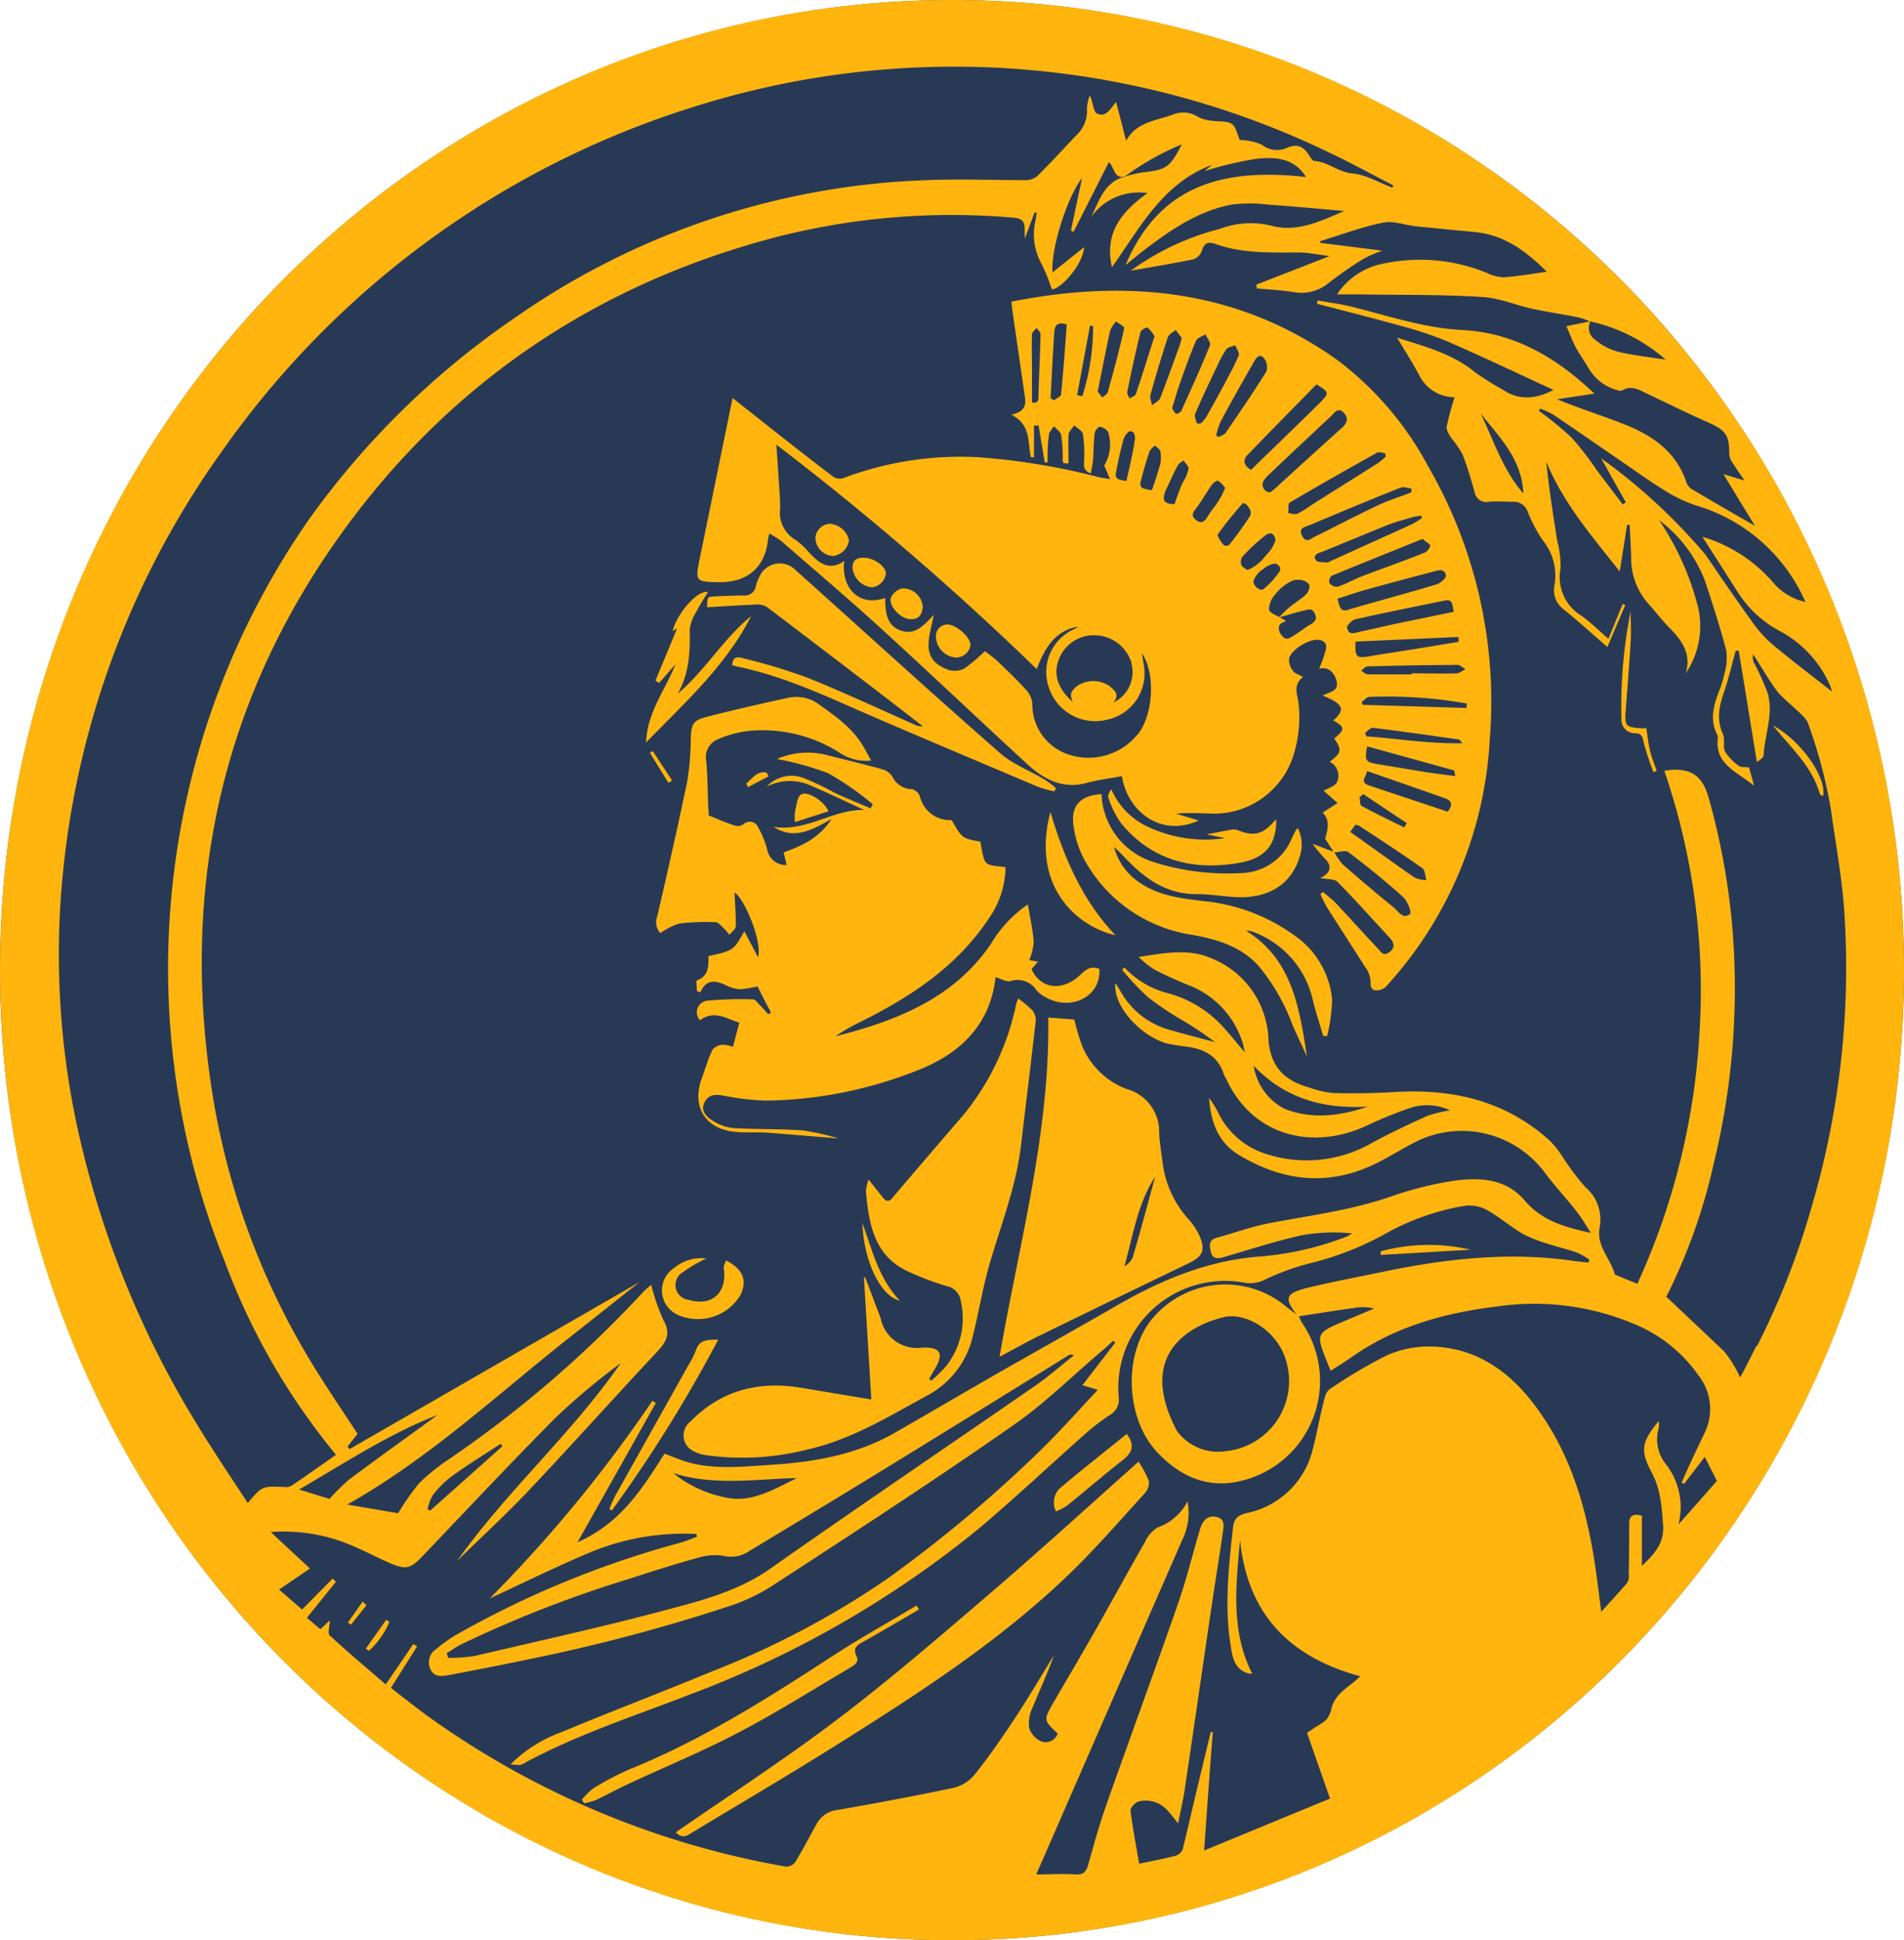 <svg xmlns="http://www.w3.org/2000/svg" id="Camada_1" data-name="Camada 1" viewBox="140.5 138.47 219 223.06"><defs><style>.cls-1{fill:#283956;}.cls-2{fill:#ffb50e;}</style></defs><ellipse class="cls-1" cx="250" cy="250" rx="109.5" ry="111.53"/><path class="cls-2" d="M218.39,289.6a5.72,5.72,0,0,0,7.27-2.23c.83-1.69.3-3-1.66-4-.09.32-.3.64-.25.92.41,2.76-1.34,4.42-4,3.62a1.71,1.71,0,0,1-.69-3.19,16.19,16.19,0,0,1,2.69-1.57,4.84,4.84,0,0,0-3.68,1.07A3.08,3.08,0,0,0,218.39,289.6Z"/><path class="cls-2" d="M220.57,293.64a9.18,9.18,0,0,1-.84,1.69l-8.41,15c-.29.52-.5,1.08-.74,1.62l.3.16a161.4,161.4,0,0,0,12.24-19.64C221.86,292.52,221,292.45,220.57,293.64Z"/><path class="cls-2" d="M249.5,210.26a1.33,1.33,0,0,0-1.35,1.33,2.49,2.49,0,0,0,2.24,2.47,1.69,1.69,0,0,0,1.74-1.43C252.14,211.75,250.54,210.3,249.5,210.26Z"/><path class="cls-2" d="M259.63,255.83a1.78,1.78,0,0,0-.42-1.24,12.13,12.13,0,0,0-1.61-1.33c-.1.31-.19.52-.24.75a29.52,29.52,0,0,1-6,12.58q-4.14,4.8-8.24,9.62c-.48.56-.8.27-1.13-.14-.47-.6-.95-1.19-1.59-2a5.91,5.91,0,0,0-.3,1.33c.34,3.83.95,7.53,5,9.31a33.13,33.13,0,0,0,4.29,1.62A2,2,0,0,1,251,288a8.85,8.85,0,0,1-1.58,7.4,14.66,14.66,0,0,1-1.81,1.8,2.5,2.5,0,0,1-.23-.23c.19-.33.38-.67.58-1,1.14-1.85.78-2.67-1.41-2.57a4.26,4.26,0,0,1-4.75-3.33c-.19-.6-.44-1.18-.66-1.77l-1.13-3-.14.06c.29,4.68.57,9.35.85,14L232.56,298c-4.87-.78-9.16.32-12.68,3.93a2,2,0,0,0,.45,3.4,4.09,4.09,0,0,0,1.22.41,30.26,30.26,0,0,0,11.87-.64c5-1.13,9.25-3.76,13.65-6.15a10.36,10.36,0,0,0,5.33-6.9c.66-2.63,1.1-5.32,1.83-7.94,1.31-4.61,3.13-9.09,3.7-13.91S259.09,260.62,259.63,255.83Z"/><path class="cls-2" d="M232.65,229.8c-.46.27-.53,1.27-.71,2a5.48,5.48,0,0,0,0,1.18l3.85-1.24C235.29,230.56,233.41,229.37,232.65,229.8Z"/><path class="cls-2" d="M226.33,228.56l.21.4,2.37-1.24c-.08-.14-.15-.28-.22-.43C227.56,227.05,227,228,226.33,228.56Z"/><path class="cls-2" d="M239.77,202.59c-.78,0-1.26.34-1.2,1.23a2.47,2.47,0,0,0,2.26,2.17,1.82,1.82,0,0,0,1.57-1.63C242.34,203.51,240.89,202.53,239.77,202.59Z"/><path class="cls-2" d="M217.8,228.2l-2.22-3.39-.33.21,2.14,3.45Z"/><path class="cls-2" d="M244.26,206.12a1.86,1.86,0,0,0-1.31,1.13c-.2,1,1.24,2.41,2.3,2.41s1.28-.61,1.39-1.4A2.29,2.29,0,0,0,244.26,206.12Z"/><path class="cls-2" d="M236,198.69a1.73,1.73,0,0,0-1.71,1.7,2.16,2.16,0,0,0,2,2,2.11,2.11,0,0,0,1.86-1.81A2.44,2.44,0,0,0,236,198.69Z"/><path class="cls-2" d="M273,233.73a8.54,8.54,0,0,1-4.68-4.53c-.22.35-.44.74-.33,1a11.16,11.16,0,0,0,1.45,2.91c3.54,4.29,8.25,5.47,13.53,4.57,3.11-.53,4.33-2.11,4.33-5a3.21,3.21,0,0,0-.25.22c-1.35,1.52-2.35,1.76-4.21,1a1.3,1.3,0,0,0-.68-.05c-.92.16-1.84.35-2.87.54l2.1.44A15.54,15.54,0,0,1,273,233.73Z"/><path class="cls-2" d="M278.55,280.74a7.48,7.48,0,0,0-1.31-2.07,11.84,11.84,0,0,1-3-6.43c-.14-1.22-.38-2.43-.41-3.64a5.07,5.07,0,0,0-3.7-4.92,8.9,8.9,0,0,1-5.2-5.07,26.25,26.25,0,0,1-.86-2.93l-3-.23c.21,13.23-3.34,25.9-5.6,39,1.66-.88,3.1-1.7,4.58-2.42q8.65-4.23,17.33-8.41C278.8,282.89,279.13,282.23,278.55,280.74Zm-7.77,2.31a2.33,2.33,0,0,1-.95,1c1-3.53,1.5-7.16,3.54-10.31C272.51,276.87,271.68,280,270.78,283.05Z"/><path class="cls-2" d="M244,288c-2.47-2.6-3.18-5.86-4.31-8.93C239.83,283.39,241.75,287.49,244,288Z"/><path class="cls-2" d="M289.2,245.88a21.3,21.3,0,0,0-10.2-3.81c-2.5-.31-5-.56-7.22-2a7.17,7.17,0,0,1-3.14-4.21c.52.43,1,.93,1.43,1.4,2.2,2.27,4.62,4,8,4,1.5,0,3,.25,4.49.34,3.82.22,6.5-1.46,7.43-4.66a4.21,4.21,0,0,0-.21-3.26c-.1.07-.14.08-.16.11l-.49.95a6.45,6.45,0,0,1-5.88,4.1,28,28,0,0,1-10.05-1.26,8.52,8.52,0,0,1-6-7.81c-2.42.14-3.57,1.31-3.22,3.64a11.34,11.34,0,0,0,1.36,4.1,17,17,0,0,0,12.15,8.41c2.84.5,5.61,1.27,7.71,3.52a23.12,23.12,0,0,1,3.95,6.83c.55,1.23,1.12,2.45,1.68,3.67-.87-5.54-1.65-11.13-7-14.47a2,2,0,0,1,.7.1,10.88,10.88,0,0,1,7,8c.35,1.35.78,2.68,1.17,4h.45a19.45,19.45,0,0,0,.57-4.23A10.13,10.13,0,0,0,289.2,245.88Z"/><path class="cls-2" d="M222.81,244.49c.29,0,.59.37.85.61s.49.55.74.83c.26-.33.74-.66.74-1,0-1.33-.1-2.67-.16-3.86,1.19.74,3.22,5.71,2.71,7.45l-1.58-3c-1.23,2.22-1.23,2.22-4.12,2.87,0,1.12.06,2.28-1.33,2.79-.13,0,0,.8,0,1.23l.39.15c.74-1.63,1.82-1.35,3-.8a4.07,4.07,0,0,0,1.58.44,12.11,12.11,0,0,0,2-.33c.44.87,1,2,1.55,3l-.31.2c-.34-.36-.66-.74-1-1.09s-.52-.62-.79-.62a43.06,43.06,0,0,0-5.21.15,1.34,1.34,0,0,0-.86,2.25c1.68-1.24,3.14-.12,4.53.28-.27,1-.49,1.84-.74,2.78a3.7,3.7,0,0,0-1.2-.24,1.59,1.59,0,0,0-1.14.56c-.49,1-.83,2.17-1.23,3.27-1.22,3.3.39,5.89,3.9,6.19,1.26.11,2.53,0,3.79.1,2.62.19,5.23.43,7.85.64l.13,0a26.77,26.77,0,0,0-4.07-.91c-2.67-.2-5.37-.11-8.05-.28a5.4,5.4,0,0,1-2.38-.89c-.68-.43-1.35-1.1-.86-2.07s1.32-.91,2.25-.75a29.07,29.07,0,0,0,4.81.56,48.66,48.66,0,0,0,17-3.31c5.16-1.91,8.78-5.23,9.41-10.88.6.17,1.26.59,1.75.44a2.61,2.61,0,0,1,3,1.12,3.88,3.88,0,0,0,.94.71c2.92,1.71,6.47,0,6.25-3.21-.91-.39-1.5,0-2.17.65-2.1,2-4.63,1.64-5.63-.64l.74-.85-1-.18a7.09,7.09,0,0,0,.51-2.07c-.11-1.44-.43-2.86-.67-4.34a14.41,14.41,0,0,0-4.28,4.59c-4.32,6.28-10.88,8.8-17.87,10.58a22.18,22.18,0,0,1,2.71-1.57c6.06-3,11.54-6.59,15.29-12.5a10.48,10.48,0,0,0,1.58-5.37c-.83-.17-1.84-.08-2.24-.54s-.47-1.58-.67-2.4c-2.09-.38-2.09-.38-3.29-2.48A3.55,3.55,0,0,1,246.3,230a1.31,1.31,0,0,0-.9-.8,2.56,2.56,0,0,1-2.26-1.45,2.09,2.09,0,0,0-1.15-.84c-2.05-.57-4.11-1.06-6.18-1.58a8.87,8.87,0,0,0-5.95.4,33.79,33.79,0,0,1,5.92,1.64,35.76,35.76,0,0,1,5.11,3.56l-.26.47c-1.35-.58-2.72-1.14-4.06-1.75a30.77,30.77,0,0,0-3.48-1.67,3.86,3.86,0,0,0-4.4.93,5.77,5.77,0,0,1,4.58-.32c2.24.91,4.43,2,6.64,3-3.59-.11-6.71,2.57-10.44,1.93,2.31,1.52,4.37.43,6.68-.9-1.44,2.24-3.45,3.09-5.52,3.85.12.48.23.92.35,1.45a2.19,2.19,0,0,1-2.24-1.8,10.7,10.7,0,0,0-1-2.47,1.07,1.07,0,0,0-1.78-.38,1.2,1.2,0,0,1-.95.11c-1-.32-1.91-.73-3-1.17,0-.19,0-.62-.05-1-.07-1.77-.07-3.53-.23-5.29a2.19,2.19,0,0,1,1.27-2.43,12.5,12.5,0,0,1,3.73-1,16.51,16.51,0,0,1,10.19,2.42,5.58,5.58,0,0,0,3.78,1l-.74-1.35c-1.21-2.23-3.2-3.65-5.21-5.07a4.37,4.37,0,0,0-3.59-.8c-3.08.67-6.16,1.37-9.21,2.15-1.78.45-1.93.79-2,2.67a31,31,0,0,1-.39,4.72c-1.08,5.21-2.26,10.4-3.46,15.58a1.88,1.88,0,0,0,.35,1.94,7.7,7.7,0,0,1,2.2-1.11A27.51,27.51,0,0,1,222.81,244.49Z"/><path class="cls-2" d="M309.63,282.14a21.08,21.08,0,0,0-10.32.19c0,.14,0,.27,0,.41Z"/><polygon class="cls-2" points="289.88 289.75 289.88 289.75 289.88 289.75 289.88 289.75"/><path class="cls-2" d="M268.8,246c-3.79-4-5.88-8.82-7.48-14.18C259.1,240.15,264.09,244.88,268.8,246Z"/><path class="cls-2" d="M182.58,328l.36.26a9.87,9.87,0,0,0,2.35-3.31l-.37-.26Z"/><path class="cls-2" d="M182.21,322.6,180.52,325l.35.25,1.78-2.24Z"/><polygon class="cls-2" points="289.89 289.76 289.89 289.75 289.89 289.75 289.89 289.76"/><path class="cls-2" d="M289.92,289.79h0Z"/><path class="cls-2" d="M290.27,290.56a4.29,4.29,0,0,1-.37-.78h0c-.52-.37-1-.73-1.53-1.15a10.91,10.91,0,0,0-15.63,1.82c-3.06,4.18-2.69,11.23.89,15,2.32,2.46,5.15,3.92,8.55,3.47A11.81,11.81,0,0,0,290.27,290.56ZM281.5,305.3a5.86,5.86,0,0,1-5.63-2.33c-5.93-11.22,5.76-13.15,5.76-13.15,2.76-.3,5.89,2,6.77,5A8.1,8.1,0,0,1,281.5,305.3Z"/><path class="cls-2" d="M226.9,209.3c-3.21,2.6-5.28,6.26-8.45,8.92,1.33-2.33,1.44-4.82,1.38-7.36a4.77,4.77,0,0,1,.73-2c.39-.78.88-1.51,1.37-2.34-1.26-.21-3.56,2.49-4.07,4.51l.52-.31-2.49,6,.42.27,1.89-2.16c-1.2,3-3.26,5.53-3.39,9C219.32,219.2,224,215,226.9,209.3Z"/><path class="cls-2" d="M255.47,225C247.58,218.1,239.82,211,232,204a2.55,2.55,0,0,0-4.17.82,4.13,4.13,0,0,0-.38,1,1.29,1.29,0,0,1-1.43,1.11c-1.07,0-2.13.05-3.2.1s-.92.06-1,1.25c1.91-.11,3.8-.23,5.68-.31a2.06,2.06,0,0,1,1.19.27q7.28,5.51,14.51,11.06l3.46,2.68a2.08,2.08,0,0,1-1.06-.25c-4.07-1.8-8.1-3.69-12.23-5.35a66.75,66.75,0,0,0-7.22-2.19c-.54-.15-1.39-.45-1.43.75.21.06.39.12.58.16,4.87,1,9.35,3,13.87,5,6.91,3,13.84,5.91,20.76,8.84a16.12,16.12,0,0,0,1.84.51c.07-.12.13-.24.19-.36a9.68,9.68,0,0,0-1.19-.92C259,227.07,257,226.36,255.47,225Z"/><path class="cls-2" d="M209,345.43c1.21-.57,2.38-1.22,3.6-1.79,4.28-2,8.67-3.8,12.86-6,4.36-2.28,8.53-4.92,12.78-7.42.49-.3,1.13-.63.77-1.37-.45-.92.08-1.24.76-1.63,2.16-1.21,4.29-2.47,6.44-3.72l-.29-.45c-3.23,1.93-6.52,3.76-9.67,5.81-7.48,4.87-15,9.64-23.3,13a32.57,32.57,0,0,0-4.18,2.19,7.27,7.27,0,0,0-1.34,1.32l.25.41A9.57,9.57,0,0,0,209,345.43Z"/><path class="cls-2" d="M218.23,349.12c.76.79,1.35.37,1.92,0,5.67-3.42,11.4-6.78,17-10.31,9.3-5.84,18.53-11.83,26.47-19.51,3-2.91,5.75-6.09,8.57-9.18a1.81,1.81,0,0,0,.45-1.4,12.17,12.17,0,0,0-1.18-2.21c-5.8,5.16-11.4,10.27-17.15,15.2s-11.46,9.85-17.46,14.4S224.47,344.8,218.23,349.12Z"/><path class="cls-2" d="M263.24,311.56c2.18-1.76,4.3-3.59,6.51-5.32,1-.82,1.29-1.64.35-2.92-2.57,2.08-5.17,4.12-7.7,6.25a2.29,2.29,0,0,0-.44,2.66A7.23,7.23,0,0,0,263.24,311.56Z"/><path class="cls-2" d="M350.2,230c.42-2.17-2.54-6.39-5.79-8.14,2,2.49,4.51,4.66,5.41,7.89C349.85,229.85,350.05,229.91,350.2,230Z"/><path class="cls-2" d="M304.81,192.15a37.38,37.38,0,0,0-10.46-12.27c-11.38-8.12-24.06-9.39-37.51-6.73.05.48.09.94.16,1.4l1.32,9.1c.15,1,.43,2.08-1.49,2.49,2.32,1.22,1.86,3.22,2.24,4.9l.36,0v-3.65l.53,0c.24,1.42.47,2.84.71,4.27l.32-.05c0-1,0-2.1.16-3.14,0-.36.38-.68.58-1,.29.33.74.62.82,1a14.84,14.84,0,0,1,.18,2.59c0,.71,0,.71.68.67,0-1.1-.06-2.19,0-3.27,0-.38.42-.73.65-1.09.35.33.93.62,1,1a15.86,15.86,0,0,1,.14,2.93c0,.61-.2,1.23.76,1.6.1-.57.22-1.05.26-1.53.08-1,.06-2.05.19-3.07,0-.3.45-.8.61-.77.36.07.89.36.95.65a4.67,4.67,0,0,1-.46,3.81l.67,1.56c-.57-.1-.91-.13-1.25-.21a77,77,0,0,0-14-2.31,38.19,38.19,0,0,0-15.45,2.41,1.38,1.38,0,0,1-1.09-.13c-2.21-1.67-4.39-3.37-6.56-5.08-1.69-1.33-3.37-2.67-5.07-4l-3.75,18.33c-.57,2.78-.55,2.81,2.31,2.84,3.24,0,5.23-1.78,5.53-5a4.53,4.53,0,0,1,.15-.59,11.62,11.62,0,0,1,1.36.86c3.82,3.32,7.68,6.6,11.42,10,5.66,5.17,11.23,10.45,16.87,15.64,1.93,1.78,4.1,2.92,6.89,2.16,1.32-.36,2.69-.52,4-.77.63,4,4.43,7.09,8.84,5.1l-2.61-.79c1.61-.15,3.15,0,4.68,0a9.61,9.61,0,0,0,9-7.31,14.53,14.53,0,0,0,.39-5.54c-.23-1.19-.52-2,.53-2.86-.48-.29-1-.42-1.18-.74a2,2,0,0,1-.41-1.41c.29-1,2.09-2.11,3.19-2.13.7,0,1.17.35,1.06,1a14,14,0,0,1-.81,2.34c.73-.2,1.49,0,1.93,1.13.55,1.48-.71,1.49-1.51,1.95,2.38.95,2.65,1.62,1.21,2.85,1.36.76,1.38,1.06.11,2.07.91,1.33.85,1.65-.52,2.69a1.77,1.77,0,0,1,.84,2.34c-.26.52-1.16.74-1.52,1l1.59,1.4-1.72,1.1c.91.87.56,2.09.29,3l1,1.56.07,0,0,0c.57,0,1.29-.28,1.63,0,2.16,1.64,4.27,3.35,6.28,5.16.49.44,1,1.8.78,1.93-.85.68-1.34-.32-1.89-.76q-3-2.43-5.86-4.95a7,7,0,0,1-.94-1.36h-.05l0-.06-2.47-.93a18.34,18.34,0,0,0,1.64,1.93c.66.87.21,1.57-.77,2,.76.16,1.6.07,2,.44,2.05,2.08,4,4.27,6,6.43.46.51.71,1.06,0,1.63s-1,0-1.35-.39c-1.63-1.72-3.21-3.49-4.84-5.22-.45-.47-1-.86-1.48-1.29l-.29.26a16.8,16.8,0,0,0,.83,1.64c1.44,2.27,2.91,4.51,4.34,6.78a3,3,0,0,1,.59,1.5c0,.6,0,1.09.65,1.14a1.58,1.58,0,0,0,1.14-.45,45.62,45.62,0,0,0,11.92-28.35A54,54,0,0,0,304.81,192.15Zm-44.88-7.76c0,.13-.16.25-.25.37l-.48,0v-3.47c0-1.46-.05-2.92,0-4.38,0-.25.33-.49.52-.74.16.23.46.47.46.7C260.13,179.34,260,181.87,259.93,184.39Zm2.61-.57c0,.25-.53.44-.81.67l-.39-.25c.14-2.55.25-5.1.43-7.65.05-.61.31-1.2,1.43-.81C263,178.49,262.81,181.16,262.54,183.82Zm2.44.2-.59-.12c.5-2.68,1-5.36,1.49-8l.35.06A26.76,26.76,0,0,1,265,184Zm43.29,28.24-5,.82c-1.79.29-3.59.55-5.38.86-1.36.23-1.57.05-1.47-1.71l11.83-.53Zm.79,3.14c-.35.17-.69.47-1,.48-1.74.05-3.47,0-5.2,0V216c-1.66,0-3.31,0-5,0-.27,0-.54-.27-.81-.42.24-.17.48-.49.73-.5q5.13-.14,10.26-.17C308.37,214.85,308.72,215.21,309.06,215.4Zm-11.75,14.37,5,3.33-.3.49c-1.64-.81-3.3-1.6-4.9-2.47-.2-.11-.16-.67-.23-1Zm5.53-35.14c0,.15,0,.3,0,.44-1.31.51-2.66.93-3.93,1.53-2.41,1.14-4.78,2.39-7.18,3.57-.48.24-1,.8-1.46-.1s.29-1,.77-1.19c3.51-1.47,7-2.94,10.56-4.35C301.93,194.39,302.42,194.59,302.84,194.63Zm-4-4.11c.24-.13.64,0,1,.08,0,.11,0,.22.07.33a8.84,8.84,0,0,1-.94.8l-7.61,4.79a14.19,14.19,0,0,1-1.6,1c-.3.13-.72,0-1.09-.08.05-.41-.05-1.06.17-1.19C292.17,194.29,295.52,192.39,298.88,190.52ZM295.13,186c.56.66.22,1.21-.34,1.71q-3.87,3.48-7.72,7a4.57,4.57,0,0,1-.48.36.89.89,0,0,1-.77-1.29,3.17,3.17,0,0,1,.52-.64q3.6-3.42,7.24-6.81C294,185.89,294.48,185.2,295.13,186Zm-2.65-1.39c-2.66,2.63-5.35,5.22-8.09,7.88-.78-.48-1-1.06-.42-1.7,2.65-2.74,5.33-5.45,7.95-8.13C293.34,183.51,293.41,183.68,292.48,184.59Zm-6.58-4.93a1.62,1.62,0,0,1,.26,1.5c-1.5,2.4-3.1,4.73-4.7,7.07-.17.23-.55.32-.83.48l-.24-.23a9.73,9.73,0,0,1,.54-1.63c1.21-2.24,2.46-4.47,3.73-6.68C284.93,179.71,285.32,179,285.9,179.66Zm-4.31-1.08c.19-.26.67-.3,1-.43.14.39.51.87.39,1.15-.46,1.13-1.06,2.19-1.63,3.27-.69,1.28-1.39,2.56-2.11,3.83a4.47,4.47,0,0,1-.64.74l-.44,0c-.08-.38-.32-.83-.19-1.12.79-1.84,1.65-3.65,2.52-5.46A11.55,11.55,0,0,1,281.59,178.58Zm-2.43-1.68c.18.42.63.94.51,1.24-1,2.54-2.16,5-3.29,7.54-.09.18-.49.39-.62.33s-.32-.43-.45-.62c.32-1,.57-1.93.88-2.81.59-1.66,1.18-3.32,1.87-4.94C278.21,177.3,278.78,177.14,279.16,176.9Zm-3.42-.5.68.9c-.09.36-.13.55-.19.74-.76,2.06-1.48,4.14-2.29,6.18-.13.34-.61.55-.93.82-.07-.41-.29-.85-.18-1.21q.93-3.35,2-6.64C275,176.86,275.43,176.66,275.74,176.4Zm-4.05.21c.06-.23.69-.57.81-.49a3.66,3.66,0,0,1,.79,1c-.74,2.31-1.41,4.47-2.14,6.62-.08.23-.48.35-.74.53-.09-.27-.3-.56-.25-.79C270.63,181.17,271.13,178.89,271.69,176.61ZM271,189.19c-.07.59-.2,1.19-.32,1.77l-.06.29c-.12.57-.25,1.15-.4,1.79-.05.23-.1.47-.16.72h0a4.2,4.2,0,0,1-.93-.2.8.8,0,0,1-.32-.47c.23-1.25.52-2.72.94-4.17.12-.39.56-.88.71-.88a.62.62,0,0,1,.44.18A1.32,1.32,0,0,1,271,189.19Zm-3.12-5.6c-.06.23-.39.39-.59.58l-.53-.69c.48-2.37.92-4.68,1.43-7a4.08,4.08,0,0,1,.67-1.06c.33.26,1,.6.95.77C269.26,178.68,268.59,181.14,267.91,183.59Zm2.75,31.14a3.87,3.87,0,0,1-2.07,4.51c.8-.94.11-1.42-.43-1.89a3.33,3.33,0,0,0-3.76,0c-.75.61-.85,1-.47,1.82-1.76-1.53-2.3-3.24-1.57-5a4.31,4.31,0,0,1,4.09-2.67A4.49,4.49,0,0,1,270.66,214.73Zm.62,8.28a7.26,7.26,0,0,1-8.38,2,6.05,6.05,0,0,1-3.63-5.65,2.67,2.67,0,0,0-.65-1.51c-1.06-1.17-2.2-2.27-3.35-3.36-.51-.48-1.09-.87-1.46-1.16a19.24,19.24,0,0,1-2.37,2,2.45,2.45,0,0,1-1.82.15c-3.43-1.24-2.11-3.87-1.69-6.33-1.09,1.16-2.11,2.39-3.79,1.81s-1.79-2.21-1.79-3.75c-3.12,1.1-5.1-1.28-4.71-4.25-1.74,1.21-2.89.25-4-.92a8.22,8.22,0,0,0-1.65-1.53,3.6,3.6,0,0,1-1.72-3.61c0-1.18-.12-2.37-.19-3.55s-.16-2.35-.25-3.76a335.47,335.47,0,0,1,29.94,25.8c.88-2.25,2-4.4,4.76-4.88a2.9,2.9,0,0,1-.36.25,5.39,5.39,0,0,0-3,6.75,5.61,5.61,0,0,0,6.78,3.68,5.42,5.42,0,0,0,4.16-6.13c-.06-.5-.17-1-.25-1.5C273.45,215.86,273.17,220.79,271.28,223Zm2.62-30.94c-.15.63-.36,1.23-.59,1.94-.09.25-.18.51-.27.79l-.14,0a4.07,4.07,0,0,1-1-.23.71.71,0,0,1-.22-.51c.34-1.39.69-2.59,1.07-3.68a1.71,1.71,0,0,1,.48-.56l.14-.13.16.14c.22.18.44.37.47.53A4.2,4.2,0,0,1,273.9,192.07Zm2.81,1.61c-.12.24-.25.49-.36.75-.19.48-.36.95-.54,1.46-.06.18-.12.36-.19.54-.62,0-1-.14-1.15-.38s-.08-.77.27-1.48c.15-.31.3-.62.44-.93.26-.57.53-1.16.85-1.71a1.5,1.5,0,0,1,.51-.43.57.57,0,0,1,.13-.08l.17.22c.19.24.42.53.4.69A5.18,5.18,0,0,1,276.71,193.68Zm3.42,3.15c-.27.38-.55.78-.81,1.18a1,1,0,0,1-.56.48.79.79,0,0,1-.58-.17c-.28-.21-.43-.4-.45-.58a.92.92,0,0,1,.25-.66c.41-.52.76-1.08,1.11-1.62s.56-.89.87-1.31a1.38,1.38,0,0,1,.63-.43,2.35,2.35,0,0,1,.67.61l.2.22-.17.36a5,5,0,0,1-.38.77C280.66,196.07,280.39,196.45,280.13,196.83Zm1.21,4.36a3.58,3.58,0,0,1-.77-1.22,31.8,31.8,0,0,1,2.2-2.82l.7-.84h.09a1.14,1.14,0,0,1,.65.59.91.91,0,0,1,.13.84,39,39,0,0,1-2.45,3.4A1,1,0,0,1,281.34,201.19Zm2.47,2.7c-.18-.13-.42-.28-.49-.46a1.12,1.12,0,0,1,.09-.93,21.49,21.49,0,0,1,2.64-2.46.93.93,0,0,1,.56-.24.58.58,0,0,1,.19,0,.93.93,0,0,1,.43.79v0a4,4,0,0,1-1.1,1.73A5.06,5.06,0,0,1,284,204Zm1.57,2.32a1.19,1.19,0,0,1-.69-.9,2.67,2.67,0,0,1,1.15-1.43,2.56,2.56,0,0,1,1.28-.61h.1a.78.78,0,0,1,.54.44.66.66,0,0,1-.13.58,10.15,10.15,0,0,1-1.78,1.92A.46.46,0,0,1,285.38,206.21Zm1.11,2.41a2.6,2.6,0,0,1,.7-1.79,5.23,5.23,0,0,1,2-1.6,1.63,1.63,0,0,1,.61-.1,1.77,1.77,0,0,1,1.13.33.6.6,0,0,1,.22.5,1.6,1.6,0,0,1-.65,1.07c-.26.22-.54.42-.83.63a10.65,10.65,0,0,0-1.43,1.17l-.57.57-.19-.09C287.05,209.11,286.57,208.88,286.49,208.62Zm4.69,1.68c-.3.18-.58.38-.86.58s-.47.33-.71.48l-.19.12c-.64.42-1,.63-1.44.07a1.34,1.34,0,0,1-.35-1.05.69.69,0,0,1,.42-.45l.41-.18-.38-.24-.36-.2.75-.21.57-.17c.43-.12.87-.25,1.31-.35l.23-.06c.6-.15.93-.2,1.19.39S291.81,209.93,291.18,210.3Zm.73-7.38c-.45-.65.22-.86.67-1,2.44-1,4.87-2,7.32-3,1-.41,2.09-.7,3.14-1a9.4,9.4,0,0,1,.95-.17c0,.09.06.18.1.27a11.35,11.35,0,0,1-1.14.71L293.49,203c-.11.05-.22.15-.32.14C292.73,203.06,292.08,203.16,291.91,202.92Zm2.42,3a1.07,1.07,0,0,1-.89-.42.88.88,0,0,1,.23-.82c3.48-1.45,7-2.84,10.48-4.25.45.38.91.62.88.76a1.2,1.2,0,0,1-.6.8c-2.49,1-5,1.87-7.5,2.83C296.05,205.18,295.22,205.64,294.33,205.94Zm0,1.39c1.07-.34,2.1-.69,3.14-1q3.92-1.08,7.86-2.11c.58-.15,1.38-.46,1.51.46,0,.3-.65.89-1.1,1-3.31,1-6.65,1.88-10,2.86C294.67,208.93,294.57,208.22,294.36,207.33Zm1.11,3.35c0-.29.57-.89,1-1,3.41-.76,6.84-1.45,10.27-2.15,1-.2.82.57,1.05,1.29l-6.59,1.36c-1.43.3-2.84.66-4.27.94C296.35,211.25,295.59,211.53,295.47,210.68Zm7.83,28.72c-2.46-1.7-4.88-3.46-7.43-5.27l.57-.82a1.4,1.4,0,0,1,.46.12c2.43,1.6,4.88,3.19,7.26,4.87.32.22.32.9.46,1.37A3.45,3.45,0,0,1,303.3,239.4Zm3.73-7.61-9-3c-1.14-.39-.31-1-.23-1.66l8.86,3.09C307.69,230.57,307.52,231.15,307,231.79Zm-2.77-4.59c-1.71-.27-3.42-.56-5.13-.84-1.52-.24-1.64-.42-1.31-2.06q5,1.37,9.95,2.75c.07,0,.08.27.19.66C306.63,227.53,305.44,227.38,304.26,227.2Zm-6.56-4.07-.12-.41c.3-.2.63-.6.9-.56,3.31.41,6.6.88,9.9,1.35.06,0,.11.1.39.42C304.89,224,301.31,223.38,297.7,223.13Zm11.54-3.25-11.92-.36-.15-.31c.29-.21.57-.58.86-.6a52.24,52.24,0,0,1,11.24.76Z"/><path class="cls-2" d="M329.86,222.19l-.61,0c-1.75-.11-1.89-.26-1.76-2,.19-2.64.41-5.28.57-7.92.07-1.18,0-2.36,0-3.54A55.9,55.9,0,0,0,327,221.06a1.56,1.56,0,0,0,1.57,1.71c.81,0,.87.46,1,1.11a31.67,31.67,0,0,0,1.12,3.37l.36-.17c-.26-.77-.58-1.54-.77-2.33S330,223.06,329.86,222.19Z"/><path class="cls-2" d="M250,138.47c-60.48,0-109.5,49.93-109.5,111.53s49,111.53,109.5,111.53S359.5,311.59,359.5,250,310.47,138.47,250,138.47Zm98.16,69.2a6.74,6.74,0,0,1-3.64-2.15,17.2,17.2,0,0,0-8.21-5.34c1.37,2.13,2.76,4.32,4.15,6.49a13,13,0,0,0,5,4.48,12.93,12.93,0,0,1,5.48,6,5.7,5.7,0,0,1,.28.83c-2.37-1.87-4.67-3.6-6.87-5.44a14.21,14.21,0,0,1-2.36-2.65c-1.8-2.49-3.51-5-5.26-7.56a.61.61,0,0,0-.07-.1,66.83,66.83,0,0,0-12-11.08l2.84,5.07-.35.24-2.91-3.83a38.18,38.18,0,0,0-2.95-3.83,39.07,39.07,0,0,0-3.79-3.1l.15-.26a11.4,11.4,0,0,1,1.54.72c2.68,1.81,5.33,3.65,8,5.48,1.59,1.09,3.16,2.23,4.81,3.23a16,16,0,0,0,3.59,1.71A19.87,19.87,0,0,1,348.16,207.67ZM169,311.26c-2-3.05-4-6-5.85-9.06A109.47,109.47,0,0,1,150,270.68a93.86,93.86,0,0,1-2.44-29.86A100.1,100.1,0,0,1,166,190.39a104.23,104.23,0,0,1,54.63-39.74,99.27,99.27,0,0,1,72.8,5.38c2.48,1.17,4.9,2.51,7.34,3.76l-.12.25c-1.53-.58-3-1.48-4.61-1.63s-2.79-1.34-4.36-1.43c-.19,0-.41-.33-.55-.56-.66-1.1-1.38-1.44-2.5-1a2.81,2.81,0,0,1-3-.32,6.53,6.53,0,0,0-2.52-.53c-.29-.61-.43-1.53-.95-1.87s-1.5-.23-2.27-.35a4.39,4.39,0,0,1-1.56-.42,3.12,3.12,0,0,0-2.94-.28c-1.93.71-4.17.83-5.36,3-.41-1.57-.77-3-1.16-4.46-.59.67-1.09,1.86-2.2,1.32-.43-.21-.43-1.28-.82-2.06a4.61,4.61,0,0,0-.33,1.5,3.81,3.81,0,0,1-1.31,3.16c-1.46,1.56-2.9,3.12-4.42,4.62a2.07,2.07,0,0,1-1.35.45c-3.76,0-7.52-.15-11.27,0a87.79,87.79,0,0,0-47.5,15.86A94.63,94.63,0,0,0,176,198.24a90.32,90.32,0,0,0-9.68,85.18,76.91,76.91,0,0,0,12.83,22.3c-1.73,1.21-3.4,2.39-5.09,3.54a1.25,1.25,0,0,1-.77.16C170.65,309.31,170.65,309.31,169,311.26Zm21.86-10.15-1.47,1.08c-2.94,2.13-5.88,4.24-8.79,6.42a23.5,23.5,0,0,0-2.2,2.18l-3.5-1.08C180.13,306.69,185.19,303.32,190.9,301.11Zm151.63-7.9c0,.08-.61,1.26-1.33,2.67l-.5.95a13.84,13.84,0,0,0-1.85-3c-2.2-2.09-4.41-4.17-6.65-6.28a65.79,65.79,0,0,0,5.44-15.25,84.59,84.59,0,0,0,2.17-27A79.52,79.52,0,0,0,337,230.08c-.74-2.56-2.18-3.46-5.07-3A77.72,77.72,0,0,1,336,256.82a79.91,79.91,0,0,1-7.17,29.24l-2.23-.91c-.14-.06-.36-.14-.39-.24-.49-1.8-2.12-3.22-1.72-5.3a4.88,4.88,0,0,0-1.65-4.67,29.36,29.36,0,0,1-2.73-3.67,10.59,10.59,0,0,0-1.33-1.64c-5.06-4.6-11.11-6-17.77-5.62-2.4.15-4.81.18-7.21.12a11.69,11.69,0,0,1-2.75-.65c-2.79-.77-4.42-2.36-4.65-5.48a10.43,10.43,0,0,0-6.59-9.37c-2.65-1.15-5.44-.59-8.34-.14a11.15,11.15,0,0,0,1.75,1.41c1.24.66,2.55,1.22,3.86,1.78a10.4,10.4,0,0,1,6.46,7.07c0,.14.06.29.14.71-.86-1-1.51-1.84-2.22-2.62a13.28,13.28,0,0,0-6.49-4.15,10.4,10.4,0,0,1-5.14-3l-.27.27a33.7,33.7,0,0,0,3,3.17,36.35,36.35,0,0,0,3.93,2.63,38.5,38.5,0,0,1,3.76,2.52c-1.91-.52-3.84-1-5.74-1.57a9.33,9.33,0,0,1-5.15-4.32c-.17-.26-.32-.53-.49-.8l-.1,0c-.15,3,3.54,6.42,6.36,6.93.54.09,1.08.19,1.63.25,2.11.23,3.79,1,4.51,3.21a5.28,5.28,0,0,0,.27.53c3.22,6.92,10.31,8.05,16,5.44a49.49,49.49,0,0,1,5.35-2.17,6.26,6.26,0,0,1,4.4.34,14.69,14.69,0,0,0-2.63.64c-2.18,1-4.36,2-6.46,3.16A15.06,15.06,0,0,1,286,271.09a9.17,9.17,0,0,1-5.39-4.72,10.48,10.48,0,0,0-1.05-1.68c.21,2.69,1,5.11,3.46,6.57,5.07,3.05,10.35,3.63,15.78.95,1.67-.82,3.23-1.84,4.9-2.65a11.89,11.89,0,0,1,14.43,3.65c1.17,1.58,2.52,3,3.74,4.57.55.7,1,1.48,1.61,2.43-3.06-.67-5.64-1.41-7.6-3.72-2.21-2.61-5.36-2.7-8.43-2.23a39.92,39.92,0,0,0-7,1.78c-4.59,1.59-9.37,2.17-14.09,3.08-2,.39-3.94,1.11-5.92,1.65-1,.28-.81,1-.65,1.68s.7.77,1.35.58c3-.88,6-1.86,9.1-2.55a20.6,20.6,0,0,1,5.78-.21,5.38,5.38,0,0,1-.66.38,35.55,35.55,0,0,1-9.76,2.26c-6,.41-11.39,2.63-16.54,5.59-4.38,2.52-8.79,5-13.17,7.48-4.14,2.38-8.26,4.79-12.4,7.17-4.42,2.55-9.3,3.41-14.31,3.72-3.11.2-6.24.56-9.32-.23-.94-.24-1.83-.65-2.93-1.05-2.49,3.91-5,8-10,10.18,3.09-5.5,6.05-10.74,9-16l-.39-.26a157.78,157.78,0,0,1-18.72,22.73c3.83-1.77,7.59-3.63,11.45-5.26a28.25,28.25,0,0,1,12.32-2.16,3,3,0,0,0,.08.32c-.67.24-1.33.53-2,.71a110.31,110.31,0,0,0-25.85,10.65,18.49,18.49,0,0,0-2.11,1.52,1.85,1.85,0,0,0-.73,2.3c.42,1,1.36.87,2.16.72,3.14-.59,6.28-1.2,9.4-1.86A201.61,201.61,0,0,0,224.74,323a21.37,21.37,0,0,0,4.75-2.33c9.22-6,18.47-12,27.52-18.32,3.75-2.6,7-5.86,10.53-8.83l1-.91.24.21-3.78,4.9,1.77.53c-2.15,2.29-4.19,4.59-6.37,6.74a154.34,154.34,0,0,1-17.87,15,98.94,98.94,0,0,1-20.06,10.6c-5.75,2.39-11.59,4.59-17.35,7a16,16,0,0,0-5.91,3.73c.6,0,1,.14,1.31,0,6.12-3.36,12.75-5.49,19.22-8a117.75,117.75,0,0,0,33.43-19.19c4-3.37,7.85-7,11.79-10.49a26.94,26.94,0,0,1,3.16-2.48,2,2,0,0,0,1.06-2,12.29,12.29,0,0,1,14.5-13.22,3.74,3.74,0,0,0,2.34-.37,27.81,27.81,0,0,1,5.08-1.85,34.76,34.76,0,0,0,8.78-3.43,28.12,28.12,0,0,1,9-3.18,4.32,4.32,0,0,1,2.57.42c1.47.81,2.77,1.95,4.22,2.8a15.93,15.93,0,0,0,3,1.17c1.09.36,2.2.61,3.28,1a7.76,7.76,0,0,1,1.36.79l-.11.33c-.54-.06-1.09-.1-1.63-.18-7.51-1.11-14.9-.25-22.25,1.29-2.78.58-5.57,1.1-8.33,1.77s-2.81,1.23-1.19,3.31c2.21-.34,4.43-.69,6.65-1a5,5,0,0,1,2.1.1l-3.32,1.39c-3.4,1.45-3.4,1.45-2.06,4.82.11.29.23.57.39.94.82-.53,1.59-1,2.32-1.51,5-3.55,10.76-5.15,16.8-5.88a29.59,29.59,0,0,1,15.57,1.92,16.82,16.82,0,0,1,7.61,6,6.24,6.24,0,0,1,.72,6.58c-.67,1.42-1.36,2.84-2,4.26-.23.48-.44,1-.66,1.47l.28.17,2.38-3.11,1.4,2.76c-1.41,1.6-2.88,3.29-4.42,5a8,8,0,0,0-1.44-6.91,4.54,4.54,0,0,1-.84-4.12,3.29,3.29,0,0,0,0-.84c-2,2.43-2.15,3.39-.75,6,1,1.9,1.11,3.93,1.26,6s-1.05,3.32-2.44,4.64v-5.76c-1-.29-1.45,0-1.46.87,0,1.94,0,3.87-.05,5.81a1.66,1.66,0,0,1-.16,1c-.91,1.08-1.88,2.11-3,3.36-.25-1.87-.44-3.46-.66-5-1-6.85-2.86-13.36-7.14-18.94-3.06-4-7-6.59-12.16-6.56a11.78,11.78,0,0,0-4.79,1.06,55.32,55.32,0,0,0-6.5,3.86c-.41.26-.58,1-.71,1.53-.44,1.76-.75,3.55-1.21,5.3a9.84,9.84,0,0,1-7.66,7.41c-.92.23-1.41.61-1.52,1.6-.5,4.48-1,9-.3,13.47.21,1.38.39,2.89,2.11,3.37a2.4,2.4,0,0,0,.38,0c-2.48-4.93-1.86-10.11-1.39-15.35.86,8.52,5.69,13.45,13.82,15.66-1.12,1.2-3,1.9-3.35,3.94-.52,1.43-.74,1.13-2.76,2.57l2.64,7.55L279,351.21c.34-4.84.65-9.23,1-13.61l-.24,0q-.86,3.53-1.7,7.05c-.51,2.15-1,4.31-1.53,6.44a1.34,1.34,0,0,1-.86.74c-1.33.34-2.69.59-4.14.9-.35-2.06-.75-4.09-1-6.14,0-.3.53-.88.9-1a3.31,3.31,0,0,1,3.34,1c.38.39.7.85,1.24,1.5.28-1.43.57-2.66.76-3.9,1.08-7.26,2.12-14.53,3.2-21.79.37-2.54.81-5.06,1.15-7.6.09-.71.41-1.72-.74-1.94s-1.62.61-1.89,1.54c-.83,2.8-1.52,5.64-2.48,8.39-2.69,7.74-5.53,15.43-8.25,23.15-.8,2.27-1.44,4.59-2.1,6.91-.22.8-.54,1.17-1.46,1.11-1.44-.1-2.9,0-4.51,0l1.79-4.09q7.47-17.13,14.95-34.25a7.06,7.06,0,0,0,.66-4.55,6.12,6.12,0,0,1-3.44,3,3.78,3.78,0,0,0-1.44,1.65c-1.88,3.28-3.7,6.61-5.56,9.9-1.64,2.88-3.32,5.74-5,8.61-1.14,2-1.12,2,.51,3.54a1.47,1.47,0,0,1-1.91.89,2.55,2.55,0,0,1-1.37-1.53,4,4,0,0,1,.35-2.27c.82-2,1.75-4,2.5-6.1-1.48,2.4-2.9,4.83-4.45,7.18s-3,4.45-4.68,6.55a4.5,4.5,0,0,1-2.4,1.51c-4.44.94-8.9,1.77-13.37,2.55a3.09,3.09,0,0,0-2.42,1.64c-.8,1.45-1.57,2.92-2.43,4.34a1.34,1.34,0,0,1-1.05.54,100,100,0,0,1-41.51-17.51c-1.34-1-2.62-2-3.95-3.05l3-4.76-.43-.28-3.17,4.65c-2.12-1.83-4.33-3.68-6.44-5.63-.28-.27,0-1.09,0-1.72l-1.08,1-1.55-1.31,3.34-4.15-.38-.36-3.51,3.56c-.9-.78-1.73-1.49-2.65-2.3l3.55-2.42-4.51-4.19a19.93,19.93,0,0,1,9.9,1.8c1.23.54,2.42,1.16,3.65,1.7,2,.89,2.53.74,4-.82,5.05-5.29,10.05-10.63,15.21-15.82a76.5,76.5,0,0,1,7.49-6.27c-5.64,8.12-13.1,14.69-18.8,22.71,2.76-2.69,5.6-5.3,8.25-8.1,5-5.29,9.85-10.71,14.81-16,1-1.11,1.54-2,.66-3.56a23.24,23.24,0,0,1-1.4-4.05,9.28,9.28,0,0,0-1,.89,131,131,0,0,1-22.25,19.13A23.27,23.27,0,0,0,188.7,309a28.16,28.16,0,0,0-2.41,3.44l-5.85-1C190.1,306,198,298.5,206.58,291.78c2.48-1.95,4.95-3.92,7.51-5.94L180.7,305.07l-.22-.31,1.15-1.45c-1.65-2.53-3.34-5-4.91-7.54a85.48,85.48,0,0,1-12.09-33.59c-3.15-22.79,1.73-43.79,15.2-62.46,12.39-17.16,29.08-28.44,49.55-33.89a81.47,81.47,0,0,1,27.75-2.33c1.63.13,1.12,1.25,1.26,2.37l1.12-3,.24.07c-.06.32-.11.63-.16.95a6.93,6.93,0,0,0,.71,4.92,21.11,21.11,0,0,1,1.18,2.92c.94.05,3.54-2.72,3.72-4.85l-3.64,2.91c-.21-2.59,1.61-8.51,3.4-10.86-.45,2.13-.87,4.1-1.28,6.06l.31.12,4.05-8c.63.55.55,1.72,1.55,1.7l.14-.05.15,0a31.09,31.09,0,0,1,6.55-3.69c-1.38,2.67-1.77,2.92-4.52,3.22a15.72,15.72,0,0,0-2,.47l-.11.08h-.18c-2.16.74-2.72,2.78-3.62,4.58a6.75,6.75,0,0,1,6.49-2.75c-2.93,2.09-5,4.54-4.09,8.52,3.25-4.59,5.87-9.68,11.52-11.77-.18.15-.37.29-.54.44a3.27,3.27,0,0,0-.29.26,42.69,42.69,0,0,1,5.91-1.39c2-.2,4.28-.22,5.72,2.09-9.06-1-16.74.6-20.76,10.13.77-.63,1.37-1.14,2-1.62C275,165,278.2,162.77,282.1,162a17.44,17.44,0,0,1,4.33,0c2.9.2,5.78.48,8.69.73-2.72,1.14-5.41,2.54-8.55,1.65a10,10,0,0,0-5.78.41,30.08,30.08,0,0,0-10.23,4.8c2.23-.39,4.71-.8,7.16-1.3a1.54,1.54,0,0,0,1-.94c.26-.86.65-1.16,1.52-.85,3.16,1.13,6.45,1,9.73,1,1,0,2.08.24,3.46.41L285,171.2c0,.14.05.29.08.43,1.41.13,2.83.2,4.23.42a4.89,4.89,0,0,0,4.07-1.09,45.59,45.59,0,0,1,4-2.77,15.34,15.34,0,0,1,2.13-.9l-7.15-.9a1.36,1.36,0,0,0,0-.2c2.41-.73,4.78-1.63,7.24-2.13,1.16-.24,2.48.29,3.73.42,2.28.24,4.56.45,6.83.67,3.42.33,5.93,2.25,8.25,4.56-1.73.24-3.34.54-5,.64a5.27,5.27,0,0,1-2-.55,20.26,20.26,0,0,0-11.62-1.06,8.25,8.25,0,0,0-5.5,3.57h2.08c4.86.08,9.73,0,14.59.3,2,.11,3.88.95,5.84,1.37,1.76.38,3.55.62,5.32,1a6.85,6.85,0,0,1,1.22.44.11.11,0,0,1,.08,0h0l0,0a19.51,19.51,0,0,1,8.67,4.4c-1.84-.29-3.71-.49-5.52-.92a6.88,6.88,0,0,1-2.55-1.34,1.67,1.67,0,0,1-.6-2.14h0l-.05,0-2.7.55c.34.77.64,1.56,1,2.3.49.9,1.09,1.74,1.6,2.62a5.5,5.5,0,0,0,3.24,2.43c.17.05.42.13.55.05,1.12-.68,2-.05,3,.41,2.27,1.08,4.52,2.2,6.82,3.21,2.1.92,2.53,1.47,2.52,3.65a1.83,1.83,0,0,0,.36,1c.39.64.83,1.24,1.39,2.07l-2.42-.73,3.62,5.94c-2.4-1.38-4.83-2.78-7.25-4.21a1.6,1.6,0,0,1-.64-.81c-1.1-3.32-3.64-5.2-6.67-6.46-2.65-1.09-5.41-1.92-8.19-3.07l4.29-.65c-4.13-3.92-9-7-15.22-7.31-4.38-.23-8.5-1.63-12.7-2.68-1.29-.32-2.61-.48-3.91-.72l-.09.38c3.23.84,6.46,1.65,9.68,2.55a41.52,41.52,0,0,1,5.45,1.83c4.1,1.79,8.15,3.72,12.09,5.53-1.77.91-3.75,1.35-5.79,0a35.85,35.85,0,0,1-3.2-2c-2.55-2.11-5.62-2.95-9-4,1,1.66,1.85,3,2.61,4.44a4.56,4.56,0,0,0,4,2.4,32.43,32.43,0,0,0-.91,3.38c-.07.41.3.94.56,1.35a13,13,0,0,1,1.24,1.79c.56,1.42,1,2.91,1.41,4.38a1.37,1.37,0,0,0,1.63,1.12c.9-.09,1.82,0,2.73,0a1.69,1.69,0,0,1,1.78,1.23,17,17,0,0,0,1.71,3.21,6.37,6.37,0,0,1,1.34,5.11,2.8,2.8,0,0,0,1.15,2.89c1.59,1.29,3.11,2.67,4.93,4.25l2.06-4.81-.3-.13-1.64,4c-1.15-1-2.05-1.9-3.09-2.64A5.19,5.19,0,0,1,320,203.8a12,12,0,0,0-.41-3.27c-.46-3-.94-6-1.24-9,1.94,4.76,5.22,8.54,8.45,12.63.31-1.92.58-3.64.85-5.35l.29,0c.06,1.26.15,2.51.18,3.77a7.79,7.79,0,0,0,2,5.32c.79.88,1.51,1.84,2.34,2.68,1.46,1.47,2.61,3,1.94,5.28a9.66,9.66,0,0,0,1.25-8.2,31.78,31.78,0,0,0-4.32-9.39,15.66,15.66,0,0,1,5.32,7.1c.86,2.61,1.71,5.24,2.41,7.9a6.49,6.49,0,0,1-.21,2.64,12.63,12.63,0,0,1-.67,2.14c-.59,1.57-1,3.15-.22,4.78a.86.86,0,0,1,.13.45c-.39,3.06,2.16,3.87,4.17,5.53-.27-1-.46-1.67-.58-2.12-.46-.05-.9,0-1.13-.14a6,6,0,0,1-1.62-1.65c-.29-.54,0-1.39-.24-2-.82-1.73-.43-3.34.15-5,.52-1.51.87-3.08,1.3-4.62l.35,0c.7,4.26,1.39,8.51,2.09,12.8.16-.15.75-.45.77-.79.14-2.43,1.2-4.82.43-7.26a32.08,32.08,0,0,0-1.51-3.33,1.29,1.29,0,0,1-.11-1c.89,1.39,1.72,2.83,2.69,4.16.81,1.1,3.27,2.84,3.58,3.68a57.12,57.12,0,0,1,2.7,10.19.45.45,0,0,1,0,.08c.52,3.71,1.2,7.41,1.48,11.14a97.3,97.3,0,0,1-3.71,34.18,88.81,88.81,0,0,1-6.33,16.14Zm-44.64-27.53c-3.2,1.09-6.42,1.52-9.63.25A6.73,6.73,0,0,1,284.7,261C288.38,264.84,292.87,266,297.89,265.68Zm-74,51.68a3.64,3.64,0,0,0,2.79-.55c5.17-3.12,10.34-6.23,15.49-9.39q10.65-6.54,21.26-13.13a.57.57,0,0,1,.62,0c-1.5,1.19-2.94,2.46-4.51,3.54-10.13,7-20.34,13.91-30.43,21-3.64,2.55-7.8,3.63-11.92,4.72-7.31,1.95-14.71,3.58-22.08,5.3a19.67,19.67,0,0,1-3,.22c-.06-.18-.12-.36-.19-.54.54-.34,1.07-.71,1.63-1A137.57,137.57,0,0,1,213,319.94c2.63-.86,5.26-1.69,7.92-2.42A6.57,6.57,0,0,1,223.88,317.36Zm-6-9.56c4.74,1.52,9.54.71,14.32.59-2.71,1.31-5.36,3-8.51,2.17A13.82,13.82,0,0,1,217.9,307.8ZM189.68,312a5.29,5.29,0,0,1,.62-1.67,11.49,11.49,0,0,1,2.25-2.21c1.8-1.29,3.68-2.45,5.53-3.66l.2.28L190,312.12Zm126-116.84c-2.41-2.81-3.39-6.13-4.89-9.18C312.89,188.66,315.48,191.11,315.72,195.11Z"/></svg>